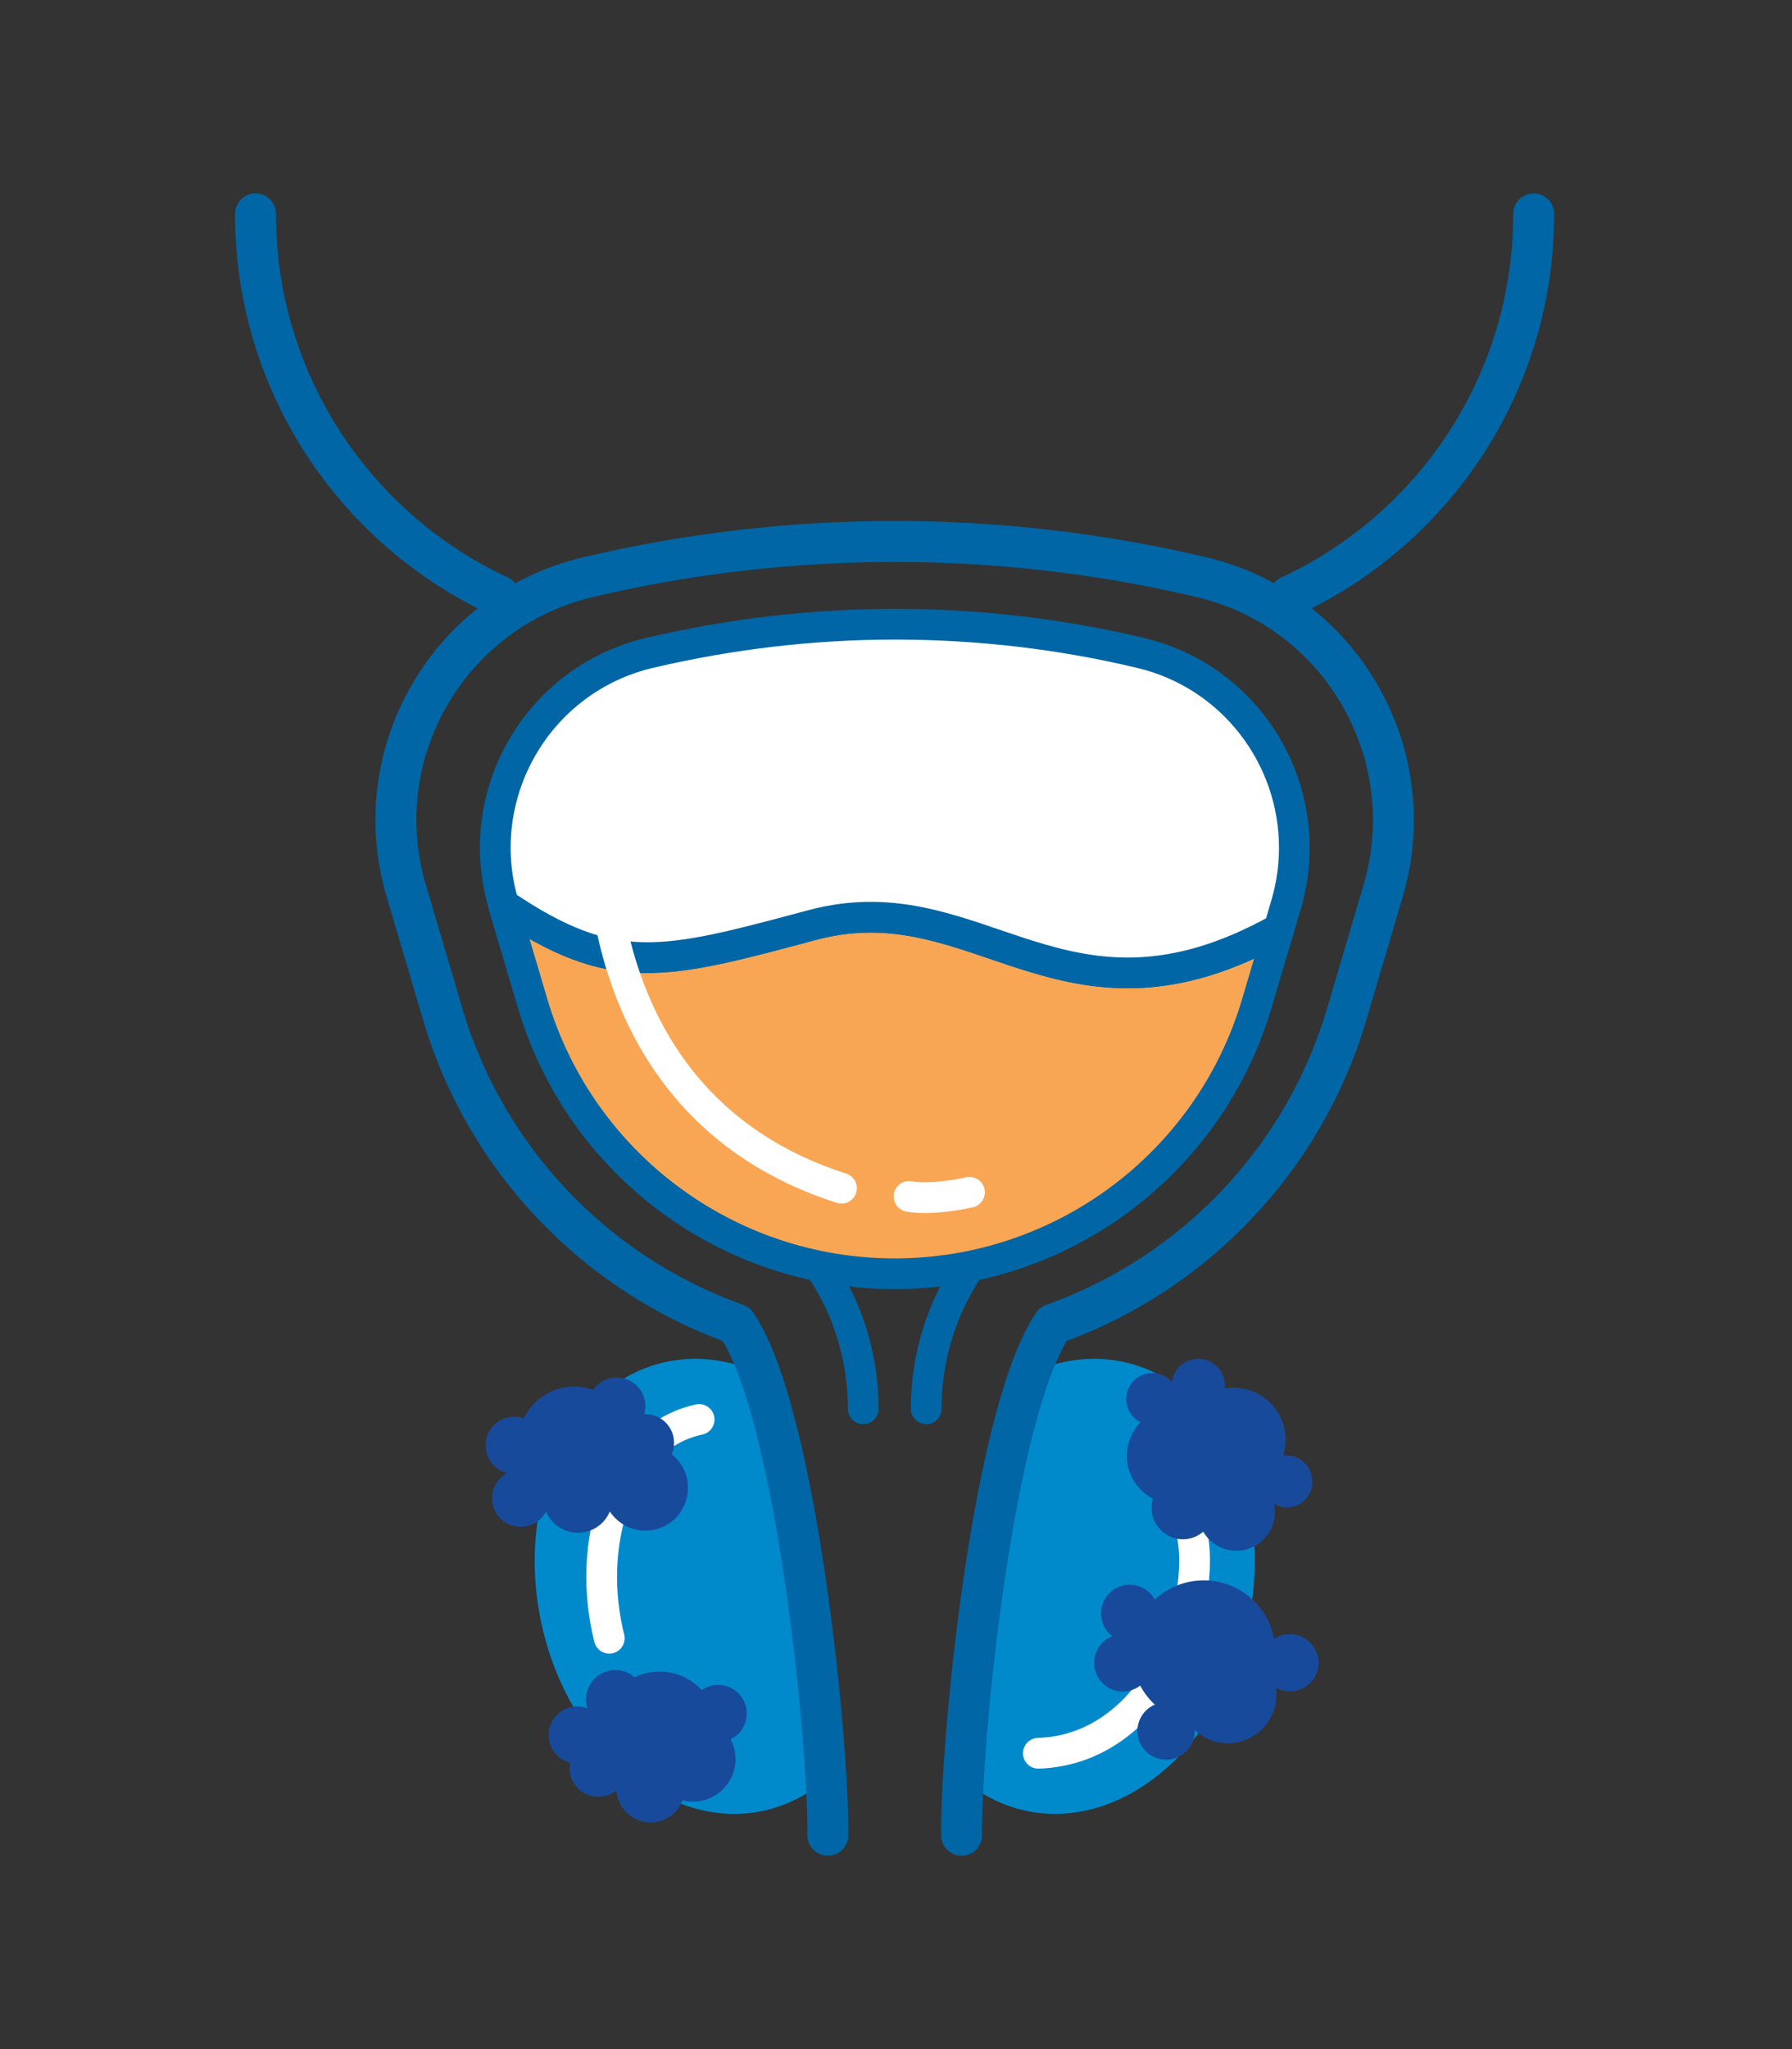 <?xml version="1.0" encoding="utf-8"?>
<!-- Generator: Adobe Illustrator 28.2.0, SVG Export Plug-In . SVG Version: 6.00 Build 0)  -->
<svg version="1.1" id="Layer_1" xmlns="http://www.w3.org/2000/svg" xmlns:xlink="http://www.w3.org/1999/xlink" x="0px" y="0px"
	 viewBox="0 0 700 800" style="enable-background:new 0 0 700 800;" xml:space="preserve">
<rect x="0" y="0" width="700" height="800" fill="#333333" stroke="none"/>
<style type="text/css">
	.st0{fill:#008ACC;}
	.st1{fill:none;stroke:#0066A5;stroke-width:16;stroke-linecap:round;stroke-linejoin:round;stroke-miterlimit:10;}
	.st2{fill:#F9A654;}
	.st3{fill:none;stroke:#0066A5;stroke-width:12;stroke-linecap:round;stroke-linejoin:round;stroke-miterlimit:10;}
	.st4{fill:#FFFFFF;}
	.st5{fill:none;stroke:#FFFFFF;stroke-width:12;stroke-linecap:round;stroke-miterlimit:10;}
	.st6{fill:#184A9B;}
</style>
<g>
	<path class="st0" d="M487.4,634.3c-10.7,48.3-49.6,80.8-86.9,72.6c-9.1-2-17.2-6.2-24.2-12.2c2.6-44.6,11.7-118.4,25.9-158.4
		c11.7-5.5,24.5-7.3,37-4.5C476.5,540,498.1,585.9,487.4,634.3"/>
	<path class="st0" d="M296.8,536.3c14.3,40,23.4,113.8,25.9,158.4c-7,5.9-15.1,10.1-24.2,12.2c-37.3,8.2-76.2-24.3-86.9-72.6
		c-10.7-48.4,10.9-94.2,48.2-102.5C272.4,529,285.1,530.8,296.8,536.3"/>
	<path class="st1" d="M323.4,716.5c0-5.9-0.2-13.3-0.7-21.8c-2.6-44.6-11.7-118.5-25.9-158.4c-2.8-7.9-5.9-14.5-9.1-19.3
		c-54.3-19.3-97.8-63.6-114.8-121.2l-14.2-48c-15.9-53.7,16.6-109.7,71.1-122.5c39.3-9.3,79.5-13.9,119.7-13.9s80.3,4.6,119.7,13.9
		c45.1,10.6,75.1,50.8,75.1,94.8c0,9.2-1.3,18.5-4,27.7l-14.2,48c-17,57.6-60.5,101.9-114.8,121.2c-3.2,4.8-6.2,11.4-9.1,19.3
		c-14.3,40-23.4,113.8-25.9,158.4c-0.5,8.5-0.7,15.9-0.7,21.8"/>
	<path class="st2" d="M499.6,362.6l-8.6,29c-18.5,62.7-76.1,105.7-141.5,105.7s-123-43-141.5-105.7l-11.4-38.5
		c43.1,29.2,62.8,23.5,120.8,8C382.8,343.7,415.4,409.6,499.6,362.6"/>
	<path class="st3" d="M499.6,362.6l-8.6,29c-18.5,62.7-76.1,105.7-141.5,105.7s-123-43-141.5-105.7l-11.4-38.5
		c43.1,29.2,62.8,23.5,120.8,8C382.8,343.7,415.4,409.6,499.6,362.6z"/>
	<path class="st4" d="M505.6,330.9c0,7.3-1,14.8-3.2,22.2l-2.8,9.5c-84.2,47-116.8-18.9-182.1-1.5c-58,15.5-77.7,21.2-120.8-8
		c-12.7-43,13.3-87.9,57-98.2c31.5-7.4,63.7-11.2,95.9-11.2s64.4,3.7,95.9,11.2C481.5,263.4,505.6,295.6,505.6,330.9"/>
	<path class="st3" d="M505.6,330.9c0,7.3-1,14.8-3.2,22.2l-2.8,9.5c-84.2,47-116.8-18.9-182.1-1.5c-58,15.5-77.7,21.2-120.8-8
		c-12.7-43,13.3-87.9,57-98.2c31.5-7.4,63.7-11.2,95.9-11.2s64.4,3.7,95.9,11.2C481.5,263.4,505.6,295.6,505.6,330.9z"/>
	<path class="st3" d="M337.2,550c0-20.5-6.2-39.5-16.9-55.3 M378.7,494.7c-10.7,15.8-16.9,34.8-16.9,55.3"/>
	<path class="st1" d="M99.8,83.5c0,66.2,39.1,123.2,95.4,149.3 M503.7,232.8c56.4-26.1,95.4-83.1,95.4-149.3"/>
	<path class="st5" d="M464.5,594.7c9.1,26.5-10.9,88.2-58.9,89.8 M273.1,554.2c-32,6.8-44.3,49-35.1,85.4 M235.4,316.9
		c0,0-10.8,113.7,93.3,147 M355.1,467.1c0,0,7.7,1.8,23.6-1.6"/>
	<path class="st6" d="M511.3,583.5c2.8-4.9,1.1-11.1-3.7-13.9c-2-1.2-4.3-1.6-6.4-1.3c2.9-8.9-0.7-19-9.2-23.8
		c-4.3-2.5-9.1-3.2-13.6-2.4c0.4-4-1.4-8-5.1-10.2c-5-2.9-11.4-1.2-14.2,3.8c-0.7,1.2-1.1,2.5-1.3,3.8c-0.7-0.8-1.6-1.5-2.6-2.1
		c-4.9-2.8-11.1-1.1-13.9,3.7c-2.8,4.9-1.1,11.1,3.7,13.9c0.2,0.1,0.3,0.2,0.5,0.3c-1.1,1.1-2,2.4-2.8,3.7c-5.2,9-2.1,20.5,6.9,25.7
		c0.3,0.1,0.5,0.3,0.8,0.4c-1.7,5.3,0.5,11.3,5.6,14.2c4.6,2.7,10.2,2,14-1.3c1.3,2.2,3.1,4,5.4,5.4c7.2,4.2,16.4,1.7,20.6-5.5
		c2-3.4,2.4-7.2,1.7-10.8C502.4,590,508.5,588.4,511.3,583.5"/>
	<path class="st6" d="M503.8,638c-2.3,0-4.4,0.7-6.1,1.8c-2.4-13-13.8-22.8-27.5-22.8c-7.4,0-14.1,2.9-19.1,7.5
		c-1.9-3.4-5.6-5.8-9.8-5.8c-6.2,0-11.2,5-11.2,11.2c0,3.6,1.7,6.8,4.3,8.9c-4.1,1.7-7,5.7-7,10.4c0,6.2,5,11.2,11.2,11.2
		c2.6,0,4.9-0.9,6.8-2.3c1.5,2.8,3.4,5.3,5.7,7.4c-4,1.7-6.8,5.7-6.8,10.3c0,6.2,5,11.2,11.2,11.2c6.2,0,11.2-5,11.2-11.2
		c0-0.1,0-0.2,0-0.3c3.4,3.1,7.9,5.1,12.9,5.1c10.5,0,19-8.5,19-19c0-0.9-0.1-1.8-0.2-2.7c1.6,0.9,3.5,1.4,5.5,1.4
		c6.2,0,11.2-5,11.2-11.2C515,643,510,638,503.8,638"/>
	<path class="st6" d="M262.4,567.8c0.6-1.4,0.9-2.9,0.9-4.5c0-6.2-5-11.2-11.2-11.2c-0.1,0-0.3,0-0.4,0c0.3-1,0.4-2,0.4-3.1
		c0-6.2-5-11.2-11.2-11.2c-3.8,0-7.1,1.9-9.2,4.8c-2.3-0.8-4.8-1.3-7.3-1.3c-8.7,0-16.2,5.1-19.8,12.4c-1.2-0.4-2.4-0.6-3.7-0.6
		c-6.2,0-11.2,5-11.2,11.2c0,5.2,3.5,9.5,8.3,10.8c-3.4,1.9-5.8,5.6-5.8,9.8c0,6.2,5,11.2,11.2,11.2c4.3,0,8.1-2.5,9.9-6
		c2,4.9,6.8,8.3,12.5,8.3c5.6,0,10.4-3.4,12.4-8.3c3,4.5,8.1,7.5,13.9,7.5c9.2,0,16.6-7.4,16.6-16.6
		C268.8,575.6,266.3,570.9,262.4,567.8"/>
	<path class="st6" d="M291.7,669c0-6.2-5-11.2-11.2-11.2c-2.4,0-4.6,0.8-6.4,2c-4.1-4.4-10-7.2-16.5-7.2c-3.5,0-6.7,0.8-9.7,2.2
		c-2-1.7-4.6-2.8-7.5-2.8c-6.3,0-11.5,5.1-11.5,11.5c0,1.2,0.2,2.3,0.5,3.4c-1.2-0.4-2.5-0.7-3.9-0.7c-6.2,0-11.2,5-11.2,11.2
		c0,5.2,3.6,9.6,8.4,10.8c-0.1,0.7-0.2,1.4-0.2,2.1c0,6.2,5,11.2,11.2,11.2c2.6,0,5-0.9,7-2.4c0.6,6.9,6.4,12.4,13.4,12.4
		c5.7,0,10.6-3.5,12.5-8.6c1.3,0.3,2.7,0.5,4.1,0.5c9.2,0,16.6-7.4,16.6-16.6c0-2.8-0.7-5.5-1.9-7.8
		C289.2,677.2,291.7,673.4,291.7,669"/>
</g>
</svg>
